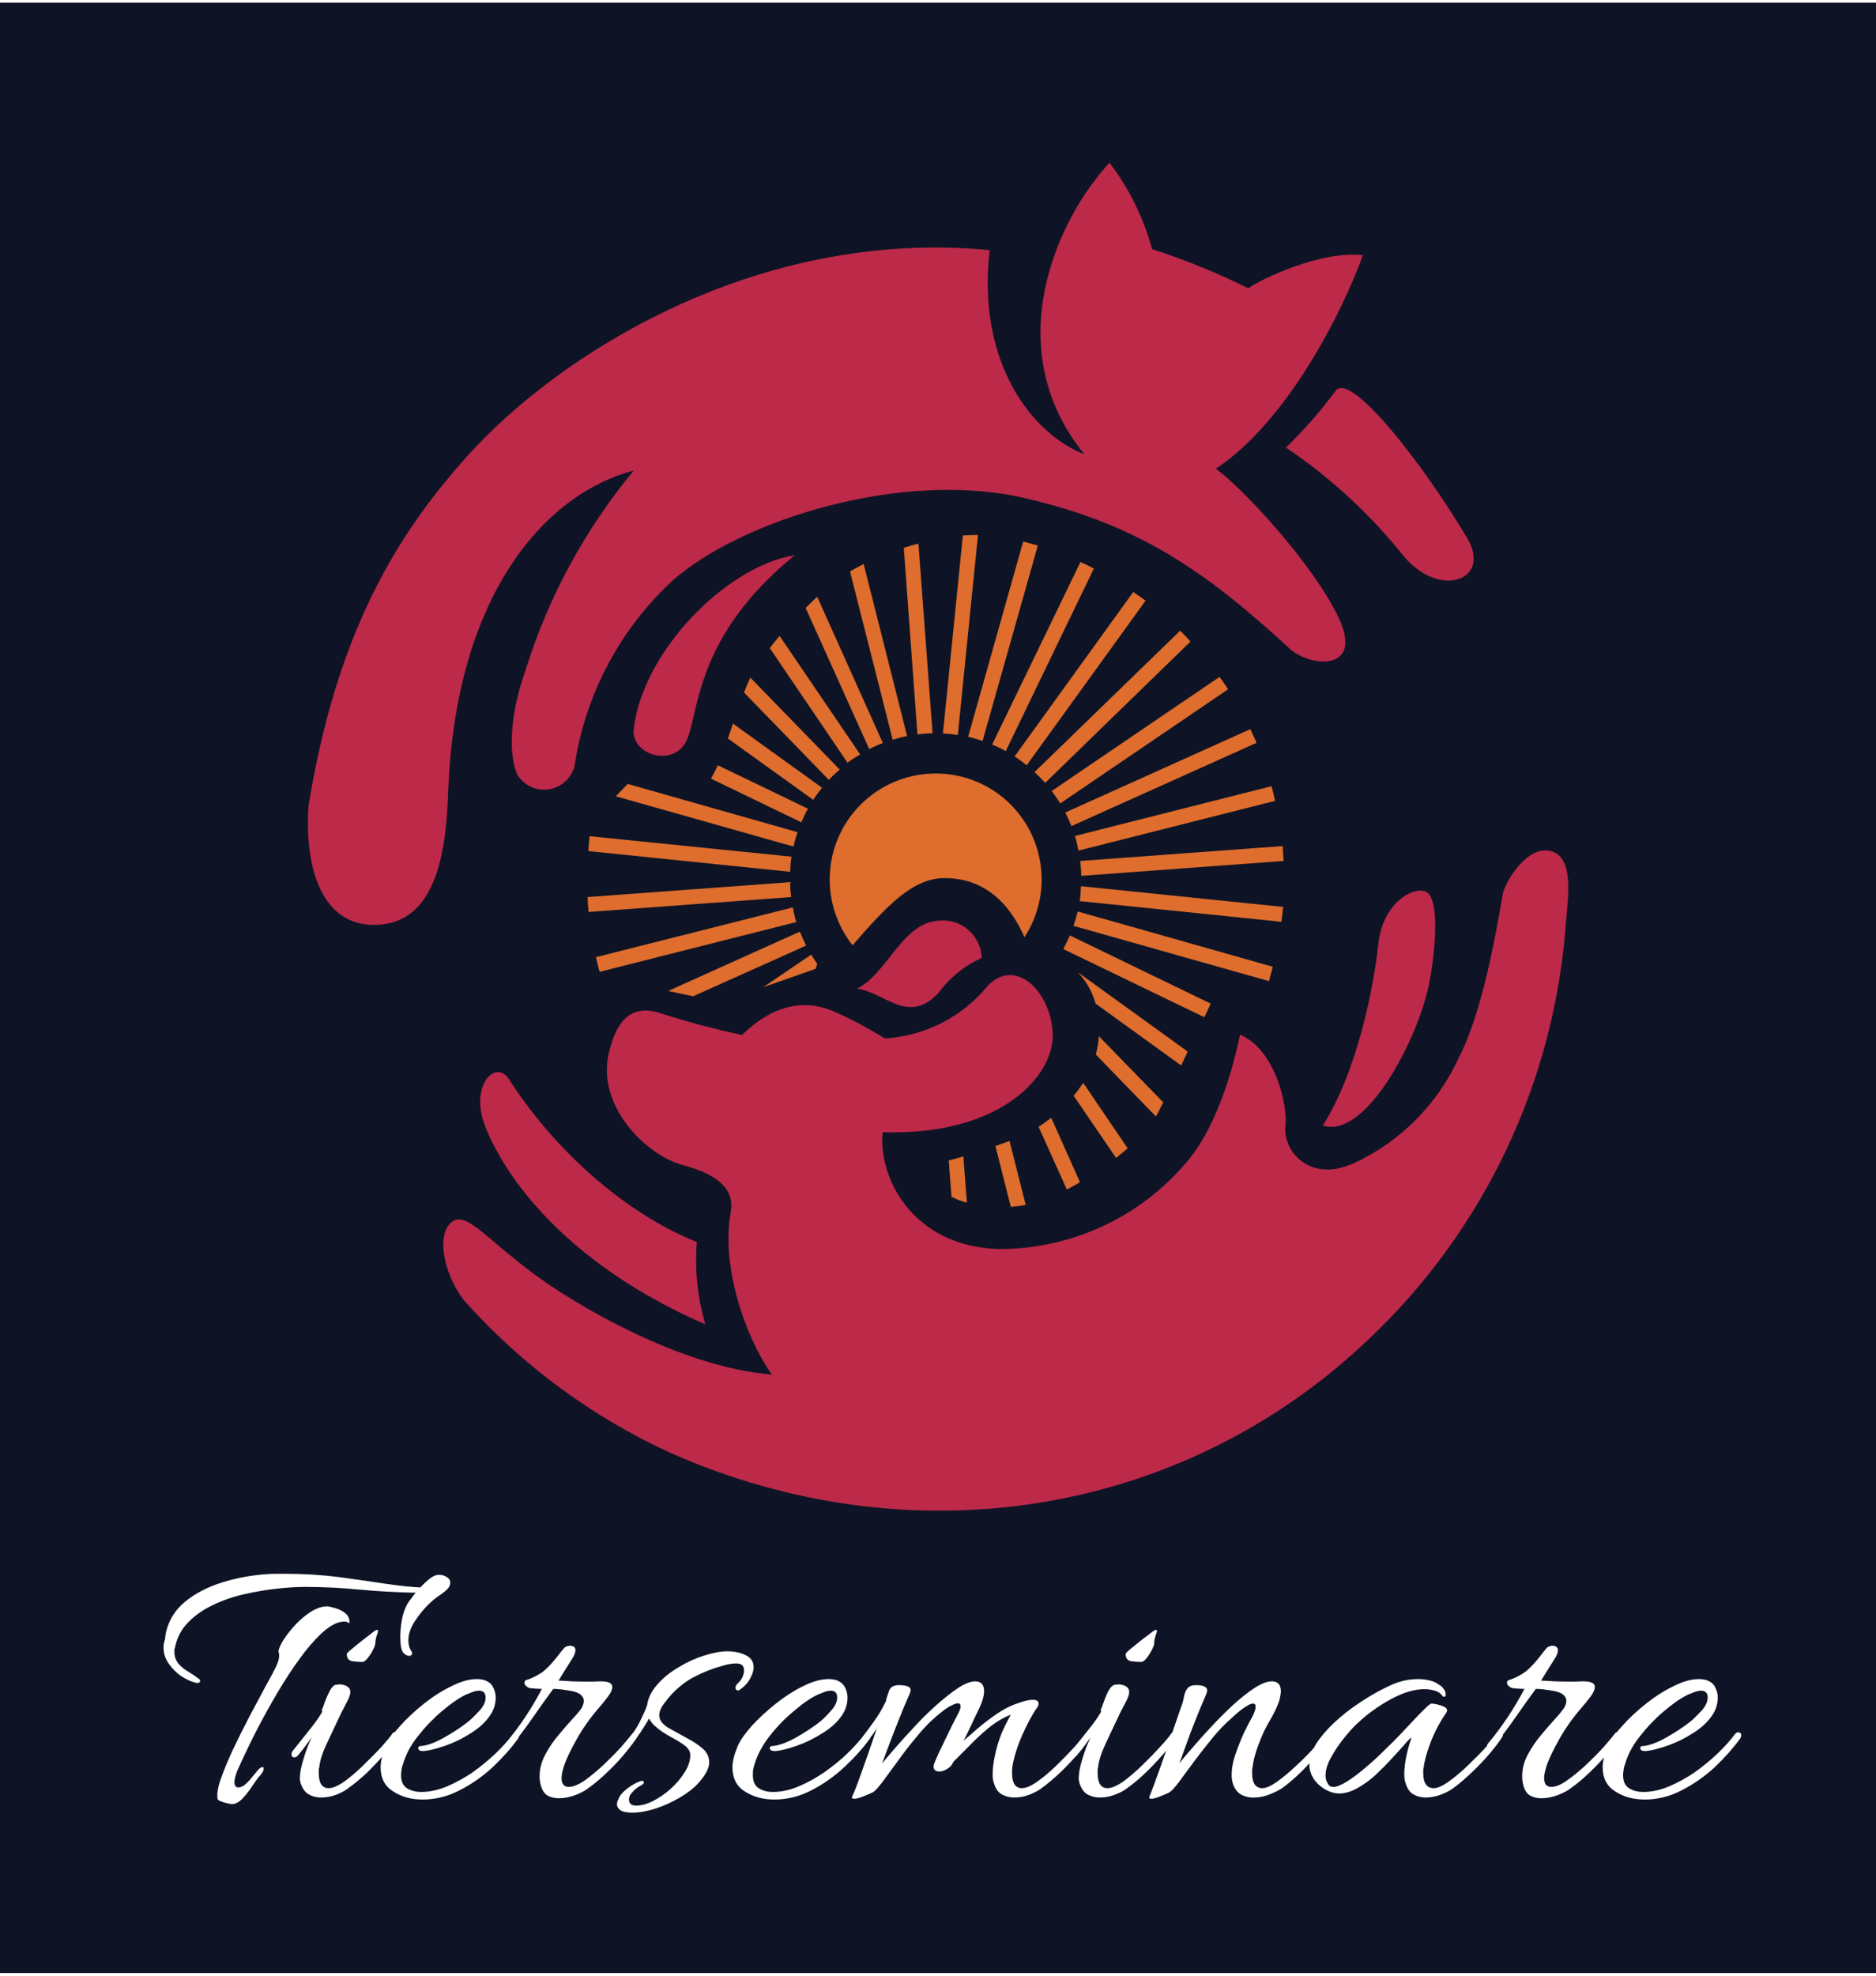 <?xml version="1.0"?>
<svg xmlns="http://www.w3.org/2000/svg" xmlns:xlink="http://www.w3.org/1999/xlink" version="1.1" viewBox="0 0 7.433 7.803" width="76" height="80"><g transform="matrix(1,0,0,1,0.635,6.222)"><rect width="7.803" height="7.803" x="-0.82" y="-6.222" fill="#0e1425"/><g clip-path="url(#SvgjsClipPath1006)"><g clip-path="url(#SvgjsClipPath1000ec36a336-963e-4414-b806-06ef055455f9)"><path d=" M 3.706 -2.258 L 4.045 -2.013 C 4.053 -2.031 4.062 -2.049 4.071 -2.068 L 3.636 -2.382 C 3.669 -2.347 3.693 -2.304 3.706 -2.258 Z" fill="#de6d2e" transform="matrix(1,0,0,1,0,0)" fill-rule="nonzero"/></g><g clip-path="url(#SvgjsClipPath1000ec36a336-963e-4414-b806-06ef055455f9)"><path d=" M 3.974 -1.867 L 3.719 -2.129 C 3.717 -2.105 3.713 -2.08 3.707 -2.056 L 3.945 -1.811 C 3.945 -1.812 3.946 -1.812 3.946 -1.813 C 3.954 -1.827 3.963 -1.845 3.974 -1.867 Z" fill="#de6d2e" transform="matrix(1,0,0,1,0,0)" fill-rule="nonzero"/></g><g clip-path="url(#SvgjsClipPath1000ec36a336-963e-4414-b806-06ef055455f9)"><path d=" M 3.657 -1.944 C 3.645 -1.927 3.633 -1.91 3.619 -1.893 L 3.787 -1.647 C 3.803 -1.66 3.818 -1.672 3.833 -1.685 Z" fill="#de6d2e" transform="matrix(1,0,0,1,0,0)" fill-rule="nonzero"/></g><g clip-path="url(#SvgjsClipPath1000ec36a336-963e-4414-b806-06ef055455f9)"><path d=" M 3.648 -2.723 C 3.647 -2.703 3.646 -2.683 3.643 -2.664 L 4.442 -2.582 C 4.445 -2.602 4.447 -2.622 4.449 -2.641 Z" fill="#de6d2e" transform="matrix(1,0,0,1,0,0)" fill-rule="nonzero"/></g><g clip-path="url(#SvgjsClipPath1000ec36a336-963e-4414-b806-06ef055455f9)"><path d=" M 3.645 -2.823 C 3.647 -2.804 3.649 -2.784 3.649 -2.764 L 4.451 -2.823 C 4.45 -2.843 4.448 -2.863 4.447 -2.882 Z" fill="#de6d2e" transform="matrix(1,0,0,1,0,0)" fill-rule="nonzero"/></g><g clip-path="url(#SvgjsClipPath1000ec36a336-963e-4414-b806-06ef055455f9)"><path d=" M 3.53 -1.806 C 3.512 -1.792 3.495 -1.78 3.48 -1.77 L 3.592 -1.522 C 3.609 -1.531 3.627 -1.54 3.644 -1.551 Z" fill="#de6d2e" transform="matrix(1,0,0,1,0,0)" fill-rule="nonzero"/></g><g clip-path="url(#SvgjsClipPath1000ec36a336-963e-4414-b806-06ef055455f9)"><path d=" M 3.624 -2.922 C 3.63 -2.903 3.634 -2.884 3.638 -2.864 L 4.417 -3.061 C 4.413 -3.081 4.408 -3.1 4.403 -3.119 Z" fill="#de6d2e" transform="matrix(1,0,0,1,0,0)" fill-rule="nonzero"/></g><g clip-path="url(#SvgjsClipPath1000ec36a336-963e-4414-b806-06ef055455f9)"><path d=" M 3.566 -3.051 L 4.231 -3.503 C 4.22 -3.52 4.209 -3.536 4.197 -3.552 L 3.532 -3.1 C 3.544 -3.084 3.555 -3.068 3.566 -3.051 Z" fill="#de6d2e" transform="matrix(1,0,0,1,0,0)" fill-rule="nonzero"/></g><g clip-path="url(#SvgjsClipPath1000ec36a336-963e-4414-b806-06ef055455f9)"><path d=" M 3.433 -3.202 L 3.904 -3.854 C 3.888 -3.866 3.871 -3.877 3.855 -3.888 L 3.385 -3.237 C 3.402 -3.226 3.418 -3.214 3.433 -3.202 Z" fill="#de6d2e" transform="matrix(1,0,0,1,0,0)" fill-rule="nonzero"/></g><g clip-path="url(#SvgjsClipPath1000ec36a336-963e-4414-b806-06ef055455f9)"><path d=" M 3.16 -3.322 L 3.24 -4.114 C 3.221 -4.114 3.201 -4.113 3.18 -4.112 L 3.101 -3.328 C 3.121 -3.327 3.14 -3.325 3.16 -3.322 Z" fill="#de6d2e" transform="matrix(1,0,0,1,0,0)" fill-rule="nonzero"/></g><g clip-path="url(#SvgjsClipPath1000ec36a336-963e-4414-b806-06ef055455f9)"><path d=" M 3.635 -2.623 C 3.63 -2.604 3.625 -2.585 3.618 -2.566 L 4.393 -2.347 C 4.398 -2.366 4.403 -2.385 4.408 -2.404 Z" fill="#de6d2e" transform="matrix(1,0,0,1,0,0)" fill-rule="nonzero"/></g><g clip-path="url(#SvgjsClipPath1000ec36a336-963e-4414-b806-06ef055455f9)"><path d=" M 3.61 -2.961 L 4.344 -3.291 C 4.336 -3.309 4.327 -3.327 4.319 -3.345 L 3.586 -3.015 C 3.595 -2.997 3.603 -2.979 3.61 -2.961 Z" fill="#de6d2e" transform="matrix(1,0,0,1,0,0)" fill-rule="nonzero"/></g><g clip-path="url(#SvgjsClipPath1000ec36a336-963e-4414-b806-06ef055455f9)"><path d=" M 3.258 -3.298 L 3.477 -4.072 C 3.458 -4.077 3.439 -4.083 3.419 -4.088 L 3.201 -3.315 C 3.22 -3.31 3.239 -3.305 3.258 -3.298 Z" fill="#de6d2e" transform="matrix(1,0,0,1,0,0)" fill-rule="nonzero"/></g><g clip-path="url(#SvgjsClipPath1000ec36a336-963e-4414-b806-06ef055455f9)"><path d=" M 3.35 -3.258 L 3.699 -3.981 C 3.682 -3.99 3.664 -3.999 3.646 -4.007 L 3.296 -3.284 C 3.315 -3.276 3.333 -3.268 3.35 -3.258 Z" fill="#de6d2e" transform="matrix(1,0,0,1,0,0)" fill-rule="nonzero"/></g><g clip-path="url(#SvgjsClipPath1000ec36a336-963e-4414-b806-06ef055455f9)"><path d=" M 3.506 -3.132 L 4.082 -3.692 C 4.069 -3.707 4.055 -3.721 4.041 -3.735 L 3.464 -3.175 C 3.479 -3.161 3.493 -3.147 3.506 -3.132 Z" fill="#de6d2e" transform="matrix(1,0,0,1,0,0)" fill-rule="nonzero"/></g><g clip-path="url(#SvgjsClipPath1000ec36a336-963e-4414-b806-06ef055455f9)"><path d=" M 2.54 -2.976 C 2.548 -2.994 2.556 -3.012 2.566 -3.03 L 2.209 -3.202 C 2.201 -3.184 2.192 -3.166 2.182 -3.149 Z" fill="#de6d2e" transform="matrix(1,0,0,1,0,0)" fill-rule="nonzero"/></g><g clip-path="url(#SvgjsClipPath1000ec36a336-963e-4414-b806-06ef055455f9)"><path d=" M 2.622 -3.113 L 2.269 -3.367 C 2.263 -3.348 2.256 -3.328 2.249 -3.308 L 2.587 -3.065 C 2.598 -3.081 2.61 -3.098 2.622 -3.113 Z" fill="#de6d2e" transform="matrix(1,0,0,1,0,0)" fill-rule="nonzero"/></g><g clip-path="url(#SvgjsClipPath1000ec36a336-963e-4414-b806-06ef055455f9)"><path d=" M 2.733 -3.969 L 2.902 -3.303 C 2.921 -3.309 2.94 -3.314 2.959 -3.318 L 2.787 -3.999 C 2.77 -3.99 2.754 -3.982 2.74 -3.974 C 2.738 -3.972 2.735 -3.971 2.733 -3.969 Z" fill="#de6d2e" transform="matrix(1,0,0,1,0,0)" fill-rule="nonzero"/></g><g clip-path="url(#SvgjsClipPath1000ec36a336-963e-4414-b806-06ef055455f9)"><path d=" M 3.06 -3.329 L 3.004 -4.08 C 2.984 -4.075 2.965 -4.069 2.946 -4.063 L 3 -3.324 C 3.02 -3.327 3.04 -3.328 3.06 -3.329 Z" fill="#de6d2e" transform="matrix(1,0,0,1,0,0)" fill-rule="nonzero"/></g><g clip-path="url(#SvgjsClipPath1000ec36a336-963e-4414-b806-06ef055455f9)"><path d=" M 3.429 -1.461 L 3.365 -1.714 C 3.348 -1.708 3.329 -1.701 3.309 -1.694 L 3.37 -1.453 C 3.39 -1.455 3.41 -1.457 3.429 -1.461 Z" fill="#de6d2e" transform="matrix(1,0,0,1,0,0)" fill-rule="nonzero"/></g><g clip-path="url(#SvgjsClipPath1000ec36a336-963e-4414-b806-06ef055455f9)"><path d=" M 3.604 -2.528 C 3.596 -2.509 3.587 -2.492 3.578 -2.474 L 4.137 -2.204 L 4.162 -2.258 Z" fill="#de6d2e" transform="matrix(1,0,0,1,0,0)" fill-rule="nonzero"/></g><g clip-path="url(#SvgjsClipPath1000ec36a336-963e-4414-b806-06ef055455f9)"><path d=" M 2.723 -3.212 C 2.739 -3.224 2.756 -3.235 2.773 -3.245 L 2.454 -3.714 C 2.44 -3.698 2.427 -3.682 2.415 -3.666 Z" fill="#de6d2e" transform="matrix(1,0,0,1,0,0)" fill-rule="nonzero"/></g><g clip-path="url(#SvgjsClipPath1000ec36a336-963e-4414-b806-06ef055455f9)"><path d=" M 3.124 -1.637 L 3.135 -1.493 C 3.154 -1.483 3.175 -1.475 3.196 -1.47 L 3.182 -1.653 C 3.16 -1.646 3.14 -1.641 3.124 -1.637 Z" fill="#de6d2e" transform="matrix(1,0,0,1,0,0)" fill-rule="nonzero"/></g><g clip-path="url(#SvgjsClipPath1000ec36a336-963e-4414-b806-06ef055455f9)"><path d=" M 2.649 -3.144 C 2.662 -3.158 2.677 -3.172 2.692 -3.185 L 2.338 -3.549 C 2.33 -3.532 2.321 -3.512 2.313 -3.49 Z" fill="#de6d2e" transform="matrix(1,0,0,1,0,0)" fill-rule="nonzero"/></g><g clip-path="url(#SvgjsClipPath1000ec36a336-963e-4414-b806-06ef055455f9)"><path d=" M 2.5 -2.68 C 2.497 -2.699 2.496 -2.719 2.495 -2.739 L 1.693 -2.68 C 1.694 -2.66 1.695 -2.641 1.697 -2.621 Z" fill="#de6d2e" transform="matrix(1,0,0,1,0,0)" fill-rule="nonzero"/></g><g clip-path="url(#SvgjsClipPath1000ec36a336-963e-4414-b806-06ef055455f9)"><path d=" M 2.597 -2.396 L 2.603 -2.415 C 2.595 -2.427 2.587 -2.44 2.579 -2.452 L 2.389 -2.323 Z" fill="#de6d2e" transform="matrix(1,0,0,1,0,0)" fill-rule="nonzero"/></g><g clip-path="url(#SvgjsClipPath1000ec36a336-963e-4414-b806-06ef055455f9)"><path d=" M 2.496 -2.78 C 2.496 -2.8 2.498 -2.82 2.501 -2.84 L 1.701 -2.921 C 1.699 -2.901 1.697 -2.881 1.696 -2.862 Z" fill="#de6d2e" transform="matrix(1,0,0,1,0,0)" fill-rule="nonzero"/></g><g clip-path="url(#SvgjsClipPath1000ec36a336-963e-4414-b806-06ef055455f9)"><path d=" M 1.805 -3.079 L 2.509 -2.88 C 2.513 -2.899 2.519 -2.919 2.525 -2.937 L 1.852 -3.128 C 1.837 -3.112 1.82 -3.095 1.805 -3.079 Z" fill="#de6d2e" transform="matrix(1,0,0,1,0,0)" fill-rule="nonzero"/></g><g clip-path="url(#SvgjsClipPath1000ec36a336-963e-4414-b806-06ef055455f9)"><path d=" M 2.603 -3.869 C 2.587 -3.855 2.572 -3.84 2.557 -3.825 L 2.809 -3.266 C 2.826 -3.275 2.844 -3.283 2.863 -3.29 Z" fill="#de6d2e" transform="matrix(1,0,0,1,0,0)" fill-rule="nonzero"/></g><g clip-path="url(#SvgjsClipPath1000ec36a336-963e-4414-b806-06ef055455f9)"><path d=" M 2.506 -2.639 L 1.726 -2.442 C 1.731 -2.422 1.735 -2.403 1.741 -2.384 L 2.52 -2.581 C 2.514 -2.6 2.51 -2.62 2.506 -2.639 Z" fill="#de6d2e" transform="matrix(1,0,0,1,0,0)" fill-rule="nonzero"/></g><g clip-path="url(#SvgjsClipPath1000ec36a336-963e-4414-b806-06ef055455f9)"><path d=" M 2.534 -2.543 L 2.012 -2.308 C 2.046 -2.301 2.08 -2.294 2.111 -2.287 L 2.559 -2.488 C 2.55 -2.506 2.542 -2.524 2.534 -2.543 Z" fill="#de6d2e" transform="matrix(1,0,0,1,0,0)" fill-rule="nonzero"/></g><g clip-path="url(#SvgjsClipPath1000ec36a336-963e-4414-b806-06ef055455f9)"><path d=" M 3.104 -2.755 C 3.229 -2.757 3.348 -2.694 3.424 -2.521 C 3.541 -2.7 3.504 -2.939 3.338 -3.075 C 3.172 -3.21 2.931 -3.199 2.778 -3.049 C 2.625 -2.899 2.61 -2.658 2.743 -2.489 C 2.881 -2.648 2.981 -2.753 3.104 -2.755 Z" fill="#de6d2e" transform="matrix(1,0,0,1,0,0)" fill-rule="nonzero"/></g><g clip-path="url(#SvgjsClipPath1000ec36a336-963e-4414-b806-06ef055455f9)"><path d=" M 1.876 -4.369 C 1.684 -4.137 1.539 -3.871 1.449 -3.584 C 1.373 -3.37 1.387 -3.224 1.415 -3.164 C 1.444 -3.118 1.498 -3.096 1.551 -3.109 C 1.603 -3.122 1.641 -3.167 1.645 -3.221 C 1.691 -3.496 1.828 -3.749 2.034 -3.937 C 2.308 -4.175 2.94 -4.373 3.425 -4.26 C 3.871 -4.157 4.136 -3.975 4.467 -3.671 C 4.543 -3.591 4.771 -3.565 4.67 -3.784 C 4.568 -4.002 4.279 -4.309 4.182 -4.376 C 4.466 -4.564 4.684 -4.997 4.765 -5.222 C 4.598 -5.242 4.353 -5.123 4.311 -5.091 C 4.188 -5.152 4.06 -5.204 3.93 -5.246 C 3.896 -5.37 3.839 -5.486 3.761 -5.588 C 3.557 -5.37 3.317 -4.858 3.661 -4.434 C 3.46 -4.511 3.234 -4.789 3.286 -5.242 C 2.362 -5.331 1.576 -4.827 1.217 -4.427 C 0.937 -4.115 0.699 -3.729 0.587 -3.039 C 0.57 -2.758 0.66 -2.56 0.861 -2.57 C 1.063 -2.58 1.13 -2.789 1.14 -3.079 C 1.166 -3.898 1.542 -4.283 1.876 -4.369 Z" fill="#bd2949" transform="matrix(1,0,0,1,0,0)" fill-rule="nonzero"/></g><g clip-path="url(#SvgjsClipPath1000ec36a336-963e-4414-b806-06ef055455f9)"><path d=" M 4.46 -4.46 C 4.532 -4.53 4.598 -4.605 4.657 -4.685 C 4.717 -4.765 5.011 -4.385 5.179 -4.1 C 5.276 -3.935 5.069 -3.858 4.925 -4.032 C 4.793 -4.197 4.636 -4.342 4.46 -4.46 Z" fill="#bd2949" transform="matrix(1,0,0,1,0,0)" fill-rule="nonzero"/></g><g clip-path="url(#SvgjsClipPath1000ec36a336-963e-4414-b806-06ef055455f9)"><path d=" M 2.514 -4.034 C 2.235 -3.988 1.909 -3.645 1.876 -3.345 C 1.865 -3.242 2.034 -3.192 2.085 -3.299 C 2.136 -3.407 2.114 -3.708 2.514 -4.034 Z" fill="#bd2949" transform="matrix(1,0,0,1,0,0)" fill-rule="nonzero"/></g><g clip-path="url(#SvgjsClipPath1000ec36a336-963e-4414-b806-06ef055455f9)"><path d=" M 2.423 -0.789 C 2.313 -0.945 2.222 -1.225 2.26 -1.43 C 2.277 -1.522 2.212 -1.581 2.069 -1.619 C 1.926 -1.657 1.723 -1.855 1.779 -2.07 C 1.802 -2.157 1.845 -2.265 1.981 -2.22 C 2.088 -2.186 2.196 -2.157 2.305 -2.134 C 2.417 -2.243 2.545 -2.287 2.682 -2.221 C 2.747 -2.192 2.81 -2.158 2.871 -2.12 C 3.03 -2.13 3.178 -2.205 3.279 -2.329 C 3.39 -2.444 3.531 -2.304 3.536 -2.136 C 3.54 -1.967 3.322 -1.733 2.862 -1.749 C 2.844 -1.573 2.977 -1.296 3.324 -1.286 C 3.611 -1.286 3.883 -1.412 4.067 -1.631 C 4.206 -1.794 4.264 -2.068 4.278 -2.135 C 4.414 -2.079 4.468 -1.862 4.458 -1.772 C 4.447 -1.682 4.548 -1.544 4.729 -1.626 C 4.914 -1.711 5.061 -1.86 5.146 -2.046 C 5.253 -2.252 5.309 -2.645 5.32 -2.695 C 5.331 -2.744 5.417 -2.886 5.509 -2.862 C 5.602 -2.839 5.578 -2.685 5.57 -2.585 C 5.526 -1.953 5.247 -1.361 4.786 -0.927 C 4.044 -0.223 2.971 -0.058 2.021 -0.479 C 1.711 -0.621 1.433 -0.826 1.205 -1.081 C 1.114 -1.197 1.093 -1.362 1.164 -1.399 C 1.217 -1.427 1.3 -1.323 1.47 -1.195 C 1.633 -1.072 2.055 -0.819 2.423 -0.789 Z" fill="#bd2949" transform="matrix(1,0,0,1,0,0)" fill-rule="nonzero"/></g><g clip-path="url(#SvgjsClipPath1000ec36a336-963e-4414-b806-06ef055455f9)"><path d=" M 2.159 -0.988 C 2.129 -1.094 2.117 -1.204 2.126 -1.314 C 1.84 -1.427 1.557 -1.684 1.382 -1.958 C 1.331 -2.038 1.233 -1.941 1.28 -1.794 C 1.32 -1.669 1.521 -1.266 2.159 -0.988 Z" fill="#bd2949" transform="matrix(1,0,0,1,0,0)" fill-rule="nonzero"/></g><g clip-path="url(#SvgjsClipPath1000ec36a336-963e-4414-b806-06ef055455f9)"><path d=" M 4.606 -1.775 C 4.747 -1.998 4.809 -2.335 4.826 -2.494 C 4.843 -2.653 4.959 -2.722 5.013 -2.702 C 5.068 -2.682 5.056 -2.483 5.027 -2.335 C 4.987 -2.131 4.782 -1.72 4.606 -1.775 Z" fill="#bd2949" transform="matrix(1,0,0,1,0,0)" fill-rule="nonzero"/></g><g clip-path="url(#SvgjsClipPath1000ec36a336-963e-4414-b806-06ef055455f9)"><path d=" M 2.76 -2.317 C 2.875 -2.372 2.939 -2.57 3.072 -2.585 C 3.116 -2.593 3.162 -2.582 3.197 -2.554 C 3.232 -2.526 3.253 -2.484 3.255 -2.439 C 3.187 -2.409 3.128 -2.361 3.084 -2.301 C 2.963 -2.17 2.867 -2.306 2.76 -2.317 Z" fill="#bd2949" transform="matrix(1,0,0,1,0,0)" fill-rule="nonzero"/></g></g><g><path d=" M 0.135 0.43 Q 0.113 0.424 0.084 0.406 Q 0.056 0.387 0.035 0.358 Q 0.013 0.328 0.013 0.292 Q 0.013 0.276 0.019 0.259 Q 0.019 0.258 0.02 0.249 Q 0.021 0.24 0.022 0.234 Q 0.039 0.159 0.099 0.11 Q 0.159 0.061 0.246 0.034 Q 0.333 0.007 0.427 0.001 Q 0.446 -1.1102230246251565e-16 0.464 -1.1102230246251565e-16 Q 0.481 -1.1102230246251565e-16 0.499 -1.1102230246251565e-16 Q 0.605 -1.1102230246251565e-16 0.708 0.013 Q 0.811 0.027 0.896 0.04 Q 0.981 0.052 1.03 0.054 Q 1.073 0.01 1.092 0.006 Q 1.097 0.004 1.105 0.004 Q 1.122 0.004 1.135 0.013 Q 1.149 0.021 1.149 0.036 Q 1.149 0.049 1.137 0.061 Q 1.127 0.072 1.104 0.087 Q 1.082 0.102 1.06 0.124 Q 1.03 0.154 1.006 0.192 Q 0.983 0.229 0.983 0.264 Q 0.983 0.289 0.995 0.307 Q 0.998 0.31 0.998 0.313 Q 0.998 0.325 0.986 0.325 Q 0.975 0.325 0.963 0.313 Q 0.951 0.298 0.951 0.249 Q 0.951 0.219 0.957 0.184 Q 0.963 0.15 0.978 0.121 Q 0.984 0.111 0.995 0.097 Q 1.006 0.082 1.012 0.075 Q 0.904 0.073 0.793 0.063 Q 0.682 0.052 0.575 0.052 Q 0.523 0.052 0.461 0.059 Q 0.398 0.066 0.332 0.081 Q 0.266 0.096 0.208 0.124 Q 0.151 0.151 0.111 0.192 Q 0.071 0.232 0.059 0.289 Q 0.057 0.295 0.056 0.3 Q 0.056 0.304 0.056 0.309 Q 0.056 0.337 0.073 0.357 Q 0.09 0.376 0.113 0.389 Q 0.135 0.402 0.147 0.412 Q 0.158 0.418 0.158 0.424 Q 0.158 0.43 0.151 0.432 Q 0.144 0.433 0.135 0.43 M 0.284 0.912 Q 0.279 0.912 0.266 0.909 Q 0.252 0.906 0.24 0.901 Q 0.228 0.897 0.227 0.891 Q 0.222 0.862 0.241 0.809 Q 0.26 0.756 0.29 0.692 Q 0.321 0.627 0.355 0.562 Q 0.389 0.498 0.417 0.446 Q 0.446 0.394 0.459 0.367 Q 0.471 0.342 0.471 0.325 Q 0.471 0.318 0.47 0.314 Q 0.47 0.31 0.468 0.307 Q 0.471 0.289 0.49 0.259 Q 0.51 0.229 0.538 0.199 Q 0.567 0.169 0.599 0.149 Q 0.632 0.129 0.661 0.129 Q 0.67 0.129 0.693 0.136 Q 0.716 0.142 0.734 0.157 Q 0.752 0.172 0.749 0.196 Q 0.738 0.189 0.731 0.189 Q 0.696 0.189 0.655 0.222 Q 0.615 0.255 0.572 0.31 Q 0.529 0.366 0.488 0.432 Q 0.447 0.498 0.411 0.565 Q 0.375 0.631 0.348 0.688 Q 0.321 0.744 0.306 0.778 Q 0.3 0.793 0.297 0.805 Q 0.294 0.817 0.294 0.825 Q 0.294 0.846 0.309 0.846 Q 0.32 0.846 0.332 0.838 Q 0.344 0.829 0.354 0.817 Q 0.37 0.798 0.384 0.781 Q 0.398 0.763 0.408 0.766 Q 0.41 0.768 0.41 0.771 Q 0.41 0.78 0.401 0.792 Q 0.392 0.804 0.39 0.805 Q 0.378 0.82 0.361 0.846 Q 0.344 0.871 0.324 0.892 Q 0.304 0.912 0.284 0.912 M 0.801 0.349 Q 0.781 0.349 0.76 0.346 Q 0.739 0.342 0.739 0.318 Q 0.739 0.313 0.76 0.297 Q 0.78 0.28 0.802 0.263 Q 0.823 0.246 0.828 0.243 Q 0.853 0.222 0.859 0.222 Q 0.867 0.222 0.859 0.241 Q 0.852 0.261 0.852 0.276 Q 0.852 0.283 0.843 0.301 Q 0.834 0.319 0.822 0.334 Q 0.81 0.349 0.801 0.349 M 0.637 0.886 Q 0.61 0.886 0.589 0.874 Q 0.567 0.862 0.556 0.829 Q 0.555 0.825 0.554 0.82 Q 0.553 0.816 0.553 0.81 Q 0.553 0.78 0.567 0.735 Q 0.58 0.69 0.6 0.648 Q 0.591 0.66 0.579 0.677 Q 0.567 0.694 0.544 0.721 Q 0.538 0.727 0.531 0.727 Q 0.52 0.727 0.52 0.715 Q 0.52 0.706 0.526 0.7 Q 0.565 0.651 0.596 0.612 Q 0.627 0.573 0.642 0.546 Q 0.642 0.544 0.641 0.544 Q 0.64 0.543 0.64 0.541 Q 0.64 0.537 0.645 0.528 Q 0.657 0.492 0.67 0.467 Q 0.682 0.442 0.697 0.439 Q 0.7 0.439 0.703 0.439 Q 0.706 0.438 0.709 0.438 Q 0.726 0.438 0.739 0.445 Q 0.753 0.453 0.753 0.468 Q 0.753 0.481 0.743 0.501 Q 0.733 0.52 0.718 0.549 Q 0.685 0.618 0.659 0.674 Q 0.633 0.73 0.63 0.766 Q 0.628 0.772 0.628 0.778 Q 0.628 0.783 0.628 0.789 Q 0.628 0.849 0.667 0.849 Q 0.691 0.849 0.729 0.823 Q 0.766 0.796 0.805 0.758 Q 0.844 0.72 0.877 0.685 Q 0.909 0.649 0.921 0.631 Q 0.925 0.627 0.93 0.627 Q 0.936 0.627 0.94 0.631 Q 0.943 0.636 0.94 0.643 Q 0.927 0.669 0.895 0.707 Q 0.862 0.745 0.823 0.784 Q 0.783 0.822 0.745 0.849 Q 0.726 0.864 0.697 0.875 Q 0.667 0.886 0.637 0.886 M 1.04 0.894 Q 0.972 0.894 0.923 0.862 Q 0.873 0.831 0.873 0.766 Q 0.873 0.732 0.894 0.682 Q 0.909 0.648 0.95 0.603 Q 0.99 0.558 1.044 0.515 Q 1.098 0.472 1.154 0.445 Q 1.209 0.417 1.254 0.417 Q 1.271 0.417 1.284 0.421 Q 1.31 0.43 1.319 0.45 Q 1.329 0.469 1.329 0.49 Q 1.329 0.51 1.323 0.528 Q 1.317 0.546 1.308 0.559 Q 1.281 0.6 1.231 0.631 Q 1.181 0.663 1.129 0.681 Q 1.077 0.699 1.044 0.702 L 1.041 0.702 Q 1.022 0.702 1.022 0.69 Q 1.022 0.682 1.034 0.682 Q 1.07 0.679 1.124 0.649 Q 1.179 0.618 1.221 0.585 Q 1.239 0.57 1.264 0.543 Q 1.289 0.516 1.289 0.49 Q 1.289 0.463 1.263 0.463 Q 1.25 0.463 1.235 0.469 Q 1.221 0.475 1.212 0.478 Q 1.169 0.499 1.116 0.544 Q 1.064 0.588 1.021 0.643 Q 0.978 0.697 0.962 0.753 Q 0.957 0.765 0.956 0.776 Q 0.954 0.787 0.954 0.798 Q 0.954 0.834 0.977 0.849 Q 1.001 0.864 1.034 0.864 Q 1.083 0.864 1.136 0.842 Q 1.188 0.82 1.238 0.786 Q 1.287 0.751 1.328 0.712 Q 1.37 0.672 1.398 0.634 Q 1.403 0.628 1.409 0.628 Q 1.415 0.627 1.416 0.63 Q 1.422 0.631 1.422 0.638 Q 1.422 0.645 1.419 0.651 Q 1.377 0.709 1.318 0.765 Q 1.259 0.82 1.187 0.857 Q 1.116 0.894 1.04 0.894 M 1.579 0.889 Q 1.554 0.889 1.534 0.878 Q 1.515 0.867 1.507 0.835 Q 1.503 0.819 1.503 0.802 Q 1.503 0.757 1.526 0.715 Q 1.549 0.672 1.581 0.635 Q 1.612 0.598 1.635 0.573 Q 1.647 0.561 1.663 0.541 Q 1.678 0.522 1.678 0.502 Q 1.678 0.49 1.666 0.479 Q 1.654 0.468 1.623 0.463 Q 1.605 0.46 1.589 0.458 Q 1.573 0.456 1.557 0.456 Q 1.515 0.513 1.475 0.571 Q 1.435 0.628 1.39 0.684 Q 1.38 0.694 1.372 0.694 Q 1.363 0.694 1.363 0.685 Q 1.363 0.676 1.372 0.667 Q 1.453 0.569 1.512 0.456 Q 1.504 0.456 1.489 0.455 Q 1.474 0.454 1.465 0.453 Q 1.455 0.45 1.449 0.444 Q 1.443 0.438 1.443 0.432 Q 1.443 0.423 1.45 0.421 Q 1.47 0.415 1.492 0.403 Q 1.515 0.391 1.534 0.372 Q 1.555 0.351 1.573 0.328 Q 1.591 0.304 1.602 0.292 Q 1.612 0.285 1.624 0.285 Q 1.632 0.285 1.639 0.289 Q 1.645 0.294 1.645 0.303 Q 1.645 0.313 1.636 0.33 Q 1.623 0.351 1.607 0.376 Q 1.591 0.402 1.578 0.423 Q 1.605 0.424 1.632 0.426 Q 1.659 0.427 1.687 0.427 Q 1.702 0.427 1.717 0.427 Q 1.731 0.426 1.746 0.426 Q 1.791 0.426 1.791 0.448 Q 1.791 0.463 1.775 0.485 Q 1.759 0.507 1.737 0.532 Q 1.686 0.591 1.65 0.655 Q 1.614 0.72 1.602 0.754 Q 1.59 0.79 1.59 0.808 Q 1.59 0.844 1.618 0.844 Q 1.644 0.844 1.681 0.819 Q 1.717 0.793 1.756 0.757 Q 1.795 0.72 1.827 0.685 Q 1.858 0.649 1.872 0.631 Q 1.875 0.627 1.881 0.627 Q 1.887 0.627 1.891 0.632 Q 1.896 0.637 1.891 0.645 Q 1.875 0.67 1.843 0.709 Q 1.812 0.747 1.773 0.784 Q 1.734 0.822 1.696 0.849 Q 1.677 0.864 1.643 0.877 Q 1.609 0.889 1.579 0.889 M 1.869 0.946 Q 1.853 0.946 1.836 0.942 Q 1.82 0.938 1.812 0.924 Q 1.806 0.912 1.814 0.895 Q 1.821 0.877 1.835 0.864 Q 1.847 0.852 1.865 0.84 Q 1.884 0.828 1.905 0.82 L 1.908 0.82 Q 1.916 0.82 1.916 0.826 Q 1.916 0.831 1.91 0.835 Q 1.883 0.849 1.868 0.868 Q 1.857 0.88 1.857 0.894 Q 1.857 0.918 1.886 0.918 Q 1.917 0.918 1.954 0.899 Q 1.991 0.88 2.024 0.85 Q 2.058 0.819 2.079 0.784 Q 2.1 0.75 2.1 0.718 Q 2.1 0.697 2.078 0.68 Q 2.055 0.663 2.028 0.649 Q 2.001 0.634 1.988 0.625 Q 1.971 0.613 1.958 0.601 Q 1.944 0.588 1.937 0.573 Q 1.925 0.594 1.906 0.623 Q 1.887 0.652 1.862 0.684 Q 1.853 0.693 1.844 0.693 Q 1.835 0.693 1.835 0.685 Q 1.835 0.681 1.842 0.67 Q 1.883 0.622 1.902 0.582 Q 1.922 0.541 1.929 0.52 Q 1.935 0.477 1.97 0.438 Q 2.004 0.399 2.054 0.37 Q 2.103 0.34 2.155 0.324 Q 2.207 0.307 2.247 0.307 Q 2.288 0.307 2.319 0.322 Q 2.351 0.337 2.351 0.37 Q 2.351 0.388 2.34 0.409 Q 2.327 0.438 2.295 0.46 Q 2.294 0.462 2.291 0.462 Q 2.279 0.462 2.279 0.451 Q 2.279 0.444 2.286 0.436 Q 2.298 0.426 2.306 0.411 Q 2.313 0.396 2.313 0.382 Q 2.313 0.355 2.282 0.355 Q 2.259 0.355 2.229 0.364 Q 2.199 0.372 2.171 0.383 Q 2.144 0.394 2.126 0.403 Q 2.088 0.421 2.057 0.448 Q 2.025 0.474 1.997 0.513 Q 1.977 0.538 1.977 0.561 Q 1.977 0.588 2.013 0.61 Q 2.051 0.631 2.087 0.651 Q 2.124 0.67 2.15 0.693 Q 2.175 0.715 2.175 0.747 Q 2.175 0.781 2.132 0.829 Q 2.105 0.859 2.059 0.886 Q 2.013 0.913 1.962 0.93 Q 1.911 0.946 1.869 0.946 M 2.433 0.894 Q 2.366 0.894 2.316 0.862 Q 2.267 0.831 2.267 0.766 Q 2.267 0.732 2.288 0.682 Q 2.303 0.648 2.343 0.603 Q 2.384 0.558 2.438 0.515 Q 2.492 0.472 2.547 0.445 Q 2.603 0.417 2.648 0.417 Q 2.664 0.417 2.678 0.421 Q 2.703 0.43 2.713 0.45 Q 2.723 0.469 2.723 0.49 Q 2.723 0.51 2.717 0.528 Q 2.711 0.546 2.702 0.559 Q 2.675 0.6 2.624 0.631 Q 2.574 0.663 2.522 0.681 Q 2.471 0.699 2.438 0.702 L 2.435 0.702 Q 2.415 0.702 2.415 0.69 Q 2.415 0.682 2.427 0.682 Q 2.463 0.679 2.518 0.649 Q 2.573 0.618 2.615 0.585 Q 2.633 0.57 2.657 0.543 Q 2.682 0.516 2.682 0.49 Q 2.682 0.463 2.657 0.463 Q 2.643 0.463 2.629 0.469 Q 2.615 0.475 2.606 0.478 Q 2.562 0.499 2.51 0.544 Q 2.457 0.588 2.414 0.643 Q 2.372 0.697 2.355 0.753 Q 2.351 0.765 2.349 0.776 Q 2.348 0.787 2.348 0.798 Q 2.348 0.834 2.371 0.849 Q 2.394 0.864 2.427 0.864 Q 2.477 0.864 2.529 0.842 Q 2.582 0.82 2.631 0.786 Q 2.681 0.751 2.722 0.712 Q 2.763 0.672 2.792 0.634 Q 2.796 0.628 2.802 0.628 Q 2.808 0.627 2.81 0.63 Q 2.816 0.631 2.816 0.638 Q 2.816 0.645 2.813 0.651 Q 2.771 0.709 2.711 0.765 Q 2.652 0.82 2.581 0.857 Q 2.51 0.894 2.433 0.894 M 2.749 0.891 Q 2.737 0.891 2.742 0.88 Q 2.748 0.87 2.764 0.827 Q 2.779 0.784 2.8 0.726 Q 2.82 0.667 2.839 0.613 Q 2.824 0.636 2.807 0.657 Q 2.79 0.678 2.778 0.692 Q 2.773 0.696 2.772 0.696 Q 2.767 0.696 2.767 0.687 Q 2.767 0.669 2.776 0.654 Q 2.808 0.613 2.824 0.59 Q 2.841 0.567 2.852 0.548 Q 2.863 0.529 2.875 0.505 Q 2.878 0.489 2.887 0.465 Q 2.895 0.441 2.926 0.441 Q 2.973 0.441 2.973 0.46 Q 2.973 0.466 2.97 0.473 Q 2.967 0.48 2.964 0.487 Q 2.946 0.528 2.925 0.581 Q 2.904 0.633 2.887 0.679 Q 2.869 0.726 2.86 0.751 Q 2.877 0.73 2.91 0.692 Q 2.943 0.654 2.986 0.608 Q 3.028 0.562 3.074 0.521 Q 3.12 0.48 3.16 0.453 Q 3.201 0.426 3.229 0.426 Q 3.264 0.426 3.264 0.465 Q 3.264 0.495 3.24 0.543 Q 3.229 0.565 3.211 0.604 Q 3.193 0.642 3.183 0.661 Q 3.21 0.637 3.244 0.608 Q 3.279 0.579 3.317 0.553 Q 3.355 0.528 3.388 0.516 Q 3.396 0.513 3.418 0.506 Q 3.441 0.499 3.457 0.499 Q 3.48 0.499 3.48 0.514 Q 3.48 0.525 3.469 0.537 Q 3.444 0.576 3.424 0.62 Q 3.403 0.664 3.391 0.703 Q 3.379 0.742 3.376 0.766 Q 3.375 0.772 3.375 0.778 Q 3.375 0.783 3.375 0.789 Q 3.375 0.849 3.414 0.849 Q 3.438 0.849 3.475 0.823 Q 3.513 0.796 3.552 0.758 Q 3.591 0.72 3.623 0.685 Q 3.655 0.649 3.667 0.631 Q 3.672 0.627 3.676 0.627 Q 3.682 0.627 3.686 0.631 Q 3.69 0.636 3.687 0.643 Q 3.673 0.669 3.641 0.707 Q 3.609 0.745 3.569 0.784 Q 3.529 0.822 3.492 0.849 Q 3.472 0.864 3.443 0.875 Q 3.414 0.886 3.384 0.886 Q 3.357 0.886 3.335 0.874 Q 3.313 0.862 3.303 0.829 Q 3.298 0.816 3.298 0.795 Q 3.298 0.762 3.307 0.72 Q 3.316 0.678 3.327 0.649 Q 3.334 0.628 3.347 0.602 Q 3.36 0.576 3.37 0.558 Q 3.324 0.576 3.28 0.612 Q 3.237 0.648 3.202 0.685 Q 3.166 0.721 3.142 0.745 Q 3.136 0.762 3.119 0.772 Q 3.102 0.783 3.087 0.783 Q 3.064 0.783 3.064 0.763 Q 3.064 0.756 3.069 0.745 Q 3.084 0.709 3.103 0.671 Q 3.121 0.633 3.137 0.601 Q 3.153 0.57 3.159 0.558 Q 3.171 0.537 3.171 0.525 Q 3.171 0.513 3.16 0.513 Q 3.15 0.513 3.126 0.526 Q 3.102 0.54 3.063 0.575 Q 3.031 0.603 2.994 0.649 Q 2.956 0.694 2.922 0.742 Q 2.887 0.79 2.861 0.825 Q 2.835 0.859 2.824 0.865 Q 2.815 0.87 2.789 0.88 Q 2.763 0.891 2.749 0.891 M 3.887 0.349 Q 3.867 0.349 3.846 0.346 Q 3.825 0.342 3.825 0.318 Q 3.825 0.313 3.845 0.297 Q 3.866 0.28 3.887 0.263 Q 3.909 0.246 3.914 0.243 Q 3.939 0.222 3.945 0.222 Q 3.953 0.222 3.945 0.241 Q 3.938 0.261 3.938 0.276 Q 3.938 0.283 3.929 0.301 Q 3.92 0.319 3.908 0.334 Q 3.896 0.349 3.887 0.349 M 3.723 0.886 Q 3.696 0.886 3.674 0.874 Q 3.653 0.862 3.642 0.829 Q 3.641 0.825 3.64 0.82 Q 3.639 0.816 3.639 0.81 Q 3.639 0.78 3.653 0.735 Q 3.666 0.69 3.686 0.648 Q 3.677 0.66 3.665 0.677 Q 3.653 0.694 3.63 0.721 Q 3.624 0.727 3.617 0.727 Q 3.606 0.727 3.606 0.715 Q 3.606 0.706 3.612 0.7 Q 3.651 0.651 3.682 0.612 Q 3.713 0.573 3.728 0.546 Q 3.728 0.544 3.727 0.544 Q 3.726 0.543 3.726 0.541 Q 3.726 0.537 3.731 0.528 Q 3.743 0.492 3.755 0.467 Q 3.768 0.442 3.783 0.439 Q 3.786 0.439 3.789 0.439 Q 3.792 0.438 3.795 0.438 Q 3.812 0.438 3.825 0.445 Q 3.839 0.453 3.839 0.468 Q 3.839 0.481 3.829 0.501 Q 3.819 0.52 3.804 0.549 Q 3.771 0.618 3.745 0.674 Q 3.719 0.73 3.716 0.766 Q 3.714 0.772 3.714 0.778 Q 3.714 0.783 3.714 0.789 Q 3.714 0.849 3.753 0.849 Q 3.777 0.849 3.815 0.823 Q 3.852 0.796 3.891 0.758 Q 3.93 0.72 3.962 0.685 Q 3.995 0.649 4.007 0.631 Q 4.011 0.627 4.016 0.627 Q 4.022 0.627 4.025 0.631 Q 4.029 0.636 4.026 0.643 Q 4.013 0.669 3.98 0.707 Q 3.948 0.745 3.908 0.784 Q 3.869 0.822 3.831 0.849 Q 3.812 0.864 3.782 0.875 Q 3.753 0.886 3.723 0.886 M 3.926 0.891 Q 3.915 0.891 3.92 0.88 Q 3.924 0.871 3.936 0.839 Q 3.948 0.807 3.964 0.762 Q 3.98 0.717 3.996 0.669 Q 4.013 0.621 4.027 0.579 Q 4.041 0.537 4.05 0.513 Q 4.053 0.504 4.056 0.487 Q 4.059 0.469 4.069 0.455 Q 4.079 0.441 4.103 0.441 Q 4.148 0.441 4.148 0.462 Q 4.148 0.469 4.14 0.487 Q 4.122 0.528 4.101 0.581 Q 4.08 0.633 4.064 0.679 Q 4.047 0.726 4.038 0.751 Q 4.053 0.73 4.087 0.692 Q 4.121 0.652 4.163 0.607 Q 4.205 0.562 4.25 0.52 Q 4.296 0.478 4.336 0.452 Q 4.376 0.426 4.404 0.426 Q 4.44 0.426 4.44 0.465 Q 4.44 0.478 4.433 0.505 Q 4.419 0.543 4.398 0.578 Q 4.377 0.613 4.361 0.652 Q 4.332 0.723 4.328 0.766 Q 4.326 0.772 4.326 0.778 Q 4.326 0.783 4.326 0.789 Q 4.326 0.849 4.367 0.849 Q 4.389 0.849 4.427 0.822 Q 4.464 0.795 4.504 0.757 Q 4.544 0.72 4.575 0.685 Q 4.607 0.649 4.619 0.631 Q 4.623 0.627 4.628 0.627 Q 4.634 0.627 4.637 0.631 Q 4.641 0.636 4.638 0.643 Q 4.625 0.669 4.592 0.707 Q 4.56 0.745 4.521 0.784 Q 4.482 0.822 4.445 0.849 Q 4.422 0.864 4.389 0.876 Q 4.356 0.888 4.323 0.886 Q 4.281 0.882 4.263 0.857 Q 4.245 0.832 4.245 0.798 Q 4.245 0.757 4.261 0.712 Q 4.277 0.666 4.296 0.625 Q 4.316 0.585 4.328 0.564 Q 4.34 0.54 4.34 0.526 Q 4.34 0.514 4.329 0.514 Q 4.319 0.514 4.298 0.528 Q 4.277 0.541 4.241 0.575 Q 4.208 0.603 4.17 0.649 Q 4.133 0.694 4.097 0.742 Q 4.062 0.79 4.036 0.825 Q 4.01 0.859 3.999 0.865 Q 3.992 0.87 3.965 0.88 Q 3.939 0.891 3.926 0.891 M 5.013 0.886 Q 4.988 0.886 4.966 0.874 Q 4.944 0.862 4.934 0.829 Q 4.929 0.816 4.929 0.792 Q 4.929 0.759 4.938 0.718 Q 4.947 0.678 4.958 0.649 Q 4.95 0.652 4.93 0.676 Q 4.91 0.699 4.88 0.731 Q 4.851 0.763 4.816 0.796 Q 4.781 0.828 4.743 0.849 Q 4.706 0.87 4.67 0.87 Q 4.646 0.87 4.619 0.856 Q 4.592 0.841 4.575 0.819 Q 4.553 0.789 4.553 0.757 Q 4.553 0.717 4.58 0.673 Q 4.608 0.63 4.652 0.589 Q 4.697 0.547 4.747 0.514 Q 4.797 0.48 4.843 0.457 Q 4.889 0.433 4.917 0.426 Q 4.947 0.417 4.985 0.417 Q 5.006 0.417 5.028 0.422 Q 5.051 0.427 5.066 0.439 Q 5.078 0.445 5.085 0.456 Q 5.093 0.466 5.093 0.478 Q 5.093 0.49 5.082 0.486 Q 5.07 0.468 5.05 0.463 Q 5.03 0.457 5.009 0.457 Q 4.949 0.457 4.877 0.496 Q 4.805 0.535 4.748 0.588 Q 4.73 0.603 4.699 0.64 Q 4.668 0.676 4.643 0.72 Q 4.617 0.763 4.617 0.799 Q 4.617 0.819 4.628 0.834 Q 4.634 0.844 4.647 0.844 Q 4.668 0.844 4.703 0.822 Q 4.739 0.799 4.776 0.767 Q 4.814 0.735 4.844 0.705 Q 4.875 0.675 4.889 0.661 Q 4.896 0.654 4.918 0.631 Q 4.94 0.607 4.965 0.581 Q 4.991 0.553 5.011 0.534 Q 5.031 0.514 5.037 0.514 Q 5.045 0.514 5.062 0.518 Q 5.079 0.522 5.091 0.529 Q 5.103 0.537 5.096 0.549 Q 5.057 0.606 5.033 0.668 Q 5.01 0.73 5.006 0.766 Q 5.004 0.772 5.004 0.778 Q 5.004 0.783 5.004 0.789 Q 5.004 0.849 5.046 0.849 Q 5.069 0.849 5.106 0.822 Q 5.144 0.795 5.183 0.757 Q 5.222 0.72 5.254 0.685 Q 5.286 0.649 5.298 0.631 Q 5.303 0.627 5.307 0.627 Q 5.313 0.627 5.318 0.632 Q 5.322 0.637 5.318 0.645 Q 5.301 0.672 5.27 0.709 Q 5.238 0.747 5.199 0.784 Q 5.16 0.822 5.123 0.849 Q 5.103 0.864 5.073 0.875 Q 5.043 0.886 5.013 0.886 M 5.472 0.889 Q 5.447 0.889 5.427 0.878 Q 5.408 0.867 5.4 0.835 Q 5.396 0.819 5.396 0.802 Q 5.396 0.757 5.419 0.715 Q 5.442 0.672 5.474 0.635 Q 5.505 0.598 5.528 0.573 Q 5.54 0.561 5.555 0.541 Q 5.571 0.522 5.571 0.502 Q 5.571 0.49 5.559 0.479 Q 5.547 0.468 5.516 0.463 Q 5.498 0.46 5.482 0.458 Q 5.466 0.456 5.45 0.456 Q 5.408 0.513 5.368 0.571 Q 5.328 0.628 5.283 0.684 Q 5.273 0.694 5.265 0.694 Q 5.256 0.694 5.256 0.685 Q 5.256 0.676 5.265 0.667 Q 5.346 0.569 5.405 0.456 Q 5.397 0.456 5.382 0.455 Q 5.367 0.454 5.358 0.453 Q 5.348 0.45 5.342 0.444 Q 5.336 0.438 5.336 0.432 Q 5.336 0.423 5.343 0.421 Q 5.363 0.415 5.385 0.403 Q 5.408 0.391 5.427 0.372 Q 5.448 0.351 5.466 0.328 Q 5.484 0.304 5.495 0.292 Q 5.505 0.285 5.517 0.285 Q 5.525 0.285 5.531 0.289 Q 5.538 0.294 5.538 0.303 Q 5.538 0.313 5.529 0.33 Q 5.516 0.351 5.5 0.376 Q 5.484 0.402 5.471 0.423 Q 5.498 0.424 5.525 0.426 Q 5.552 0.427 5.58 0.427 Q 5.595 0.427 5.609 0.427 Q 5.624 0.426 5.639 0.426 Q 5.684 0.426 5.684 0.448 Q 5.684 0.463 5.668 0.485 Q 5.652 0.507 5.63 0.532 Q 5.579 0.591 5.543 0.655 Q 5.507 0.72 5.495 0.754 Q 5.483 0.79 5.483 0.808 Q 5.483 0.844 5.511 0.844 Q 5.537 0.844 5.573 0.819 Q 5.61 0.793 5.649 0.757 Q 5.688 0.72 5.72 0.685 Q 5.751 0.649 5.765 0.631 Q 5.768 0.627 5.774 0.627 Q 5.78 0.627 5.784 0.632 Q 5.789 0.637 5.784 0.645 Q 5.768 0.67 5.736 0.709 Q 5.705 0.747 5.666 0.784 Q 5.627 0.822 5.589 0.849 Q 5.57 0.864 5.536 0.877 Q 5.502 0.889 5.472 0.889 M 5.882 0.894 Q 5.814 0.894 5.765 0.862 Q 5.715 0.831 5.715 0.766 Q 5.715 0.732 5.736 0.682 Q 5.751 0.648 5.792 0.603 Q 5.832 0.558 5.886 0.515 Q 5.94 0.472 5.996 0.445 Q 6.051 0.417 6.096 0.417 Q 6.113 0.417 6.126 0.421 Q 6.152 0.43 6.161 0.45 Q 6.171 0.469 6.171 0.49 Q 6.171 0.51 6.165 0.528 Q 6.159 0.546 6.15 0.559 Q 6.123 0.6 6.073 0.631 Q 6.023 0.663 5.971 0.681 Q 5.919 0.699 5.886 0.702 L 5.883 0.702 Q 5.864 0.702 5.864 0.69 Q 5.864 0.682 5.876 0.682 Q 5.912 0.679 5.966 0.649 Q 6.021 0.618 6.063 0.585 Q 6.081 0.57 6.106 0.543 Q 6.131 0.516 6.131 0.49 Q 6.131 0.463 6.105 0.463 Q 6.092 0.463 6.077 0.469 Q 6.063 0.475 6.054 0.478 Q 6.011 0.499 5.958 0.544 Q 5.906 0.588 5.863 0.643 Q 5.82 0.697 5.804 0.753 Q 5.799 0.765 5.798 0.776 Q 5.796 0.787 5.796 0.798 Q 5.796 0.834 5.819 0.849 Q 5.843 0.864 5.876 0.864 Q 5.925 0.864 5.978 0.842 Q 6.03 0.82 6.08 0.786 Q 6.129 0.751 6.17 0.712 Q 6.212 0.672 6.24 0.634 Q 6.245 0.628 6.251 0.628 Q 6.257 0.627 6.258 0.63 Q 6.264 0.631 6.264 0.638 Q 6.264 0.645 6.261 0.651 Q 6.219 0.709 6.16 0.765 Q 6.101 0.82 6.029 0.857 Q 5.958 0.894 5.882 0.894" fill="#ffffff" fill-rule="nonzero"/></g><g/></g><defs><clipPath id="SvgjsClipPath1006"><path d=" M 0.585 -5.588 h 4.993 v 5.338 h -4.993 Z"/></clipPath><clipPath id="SvgjsClipPath1000ec36a336-963e-4414-b806-06ef055455f9"><path d=" M 0.585 -5.588 L 5.578 -5.588 L 5.578 -0.25 L 0.585 -0.25 Z"/></clipPath></defs></svg>
